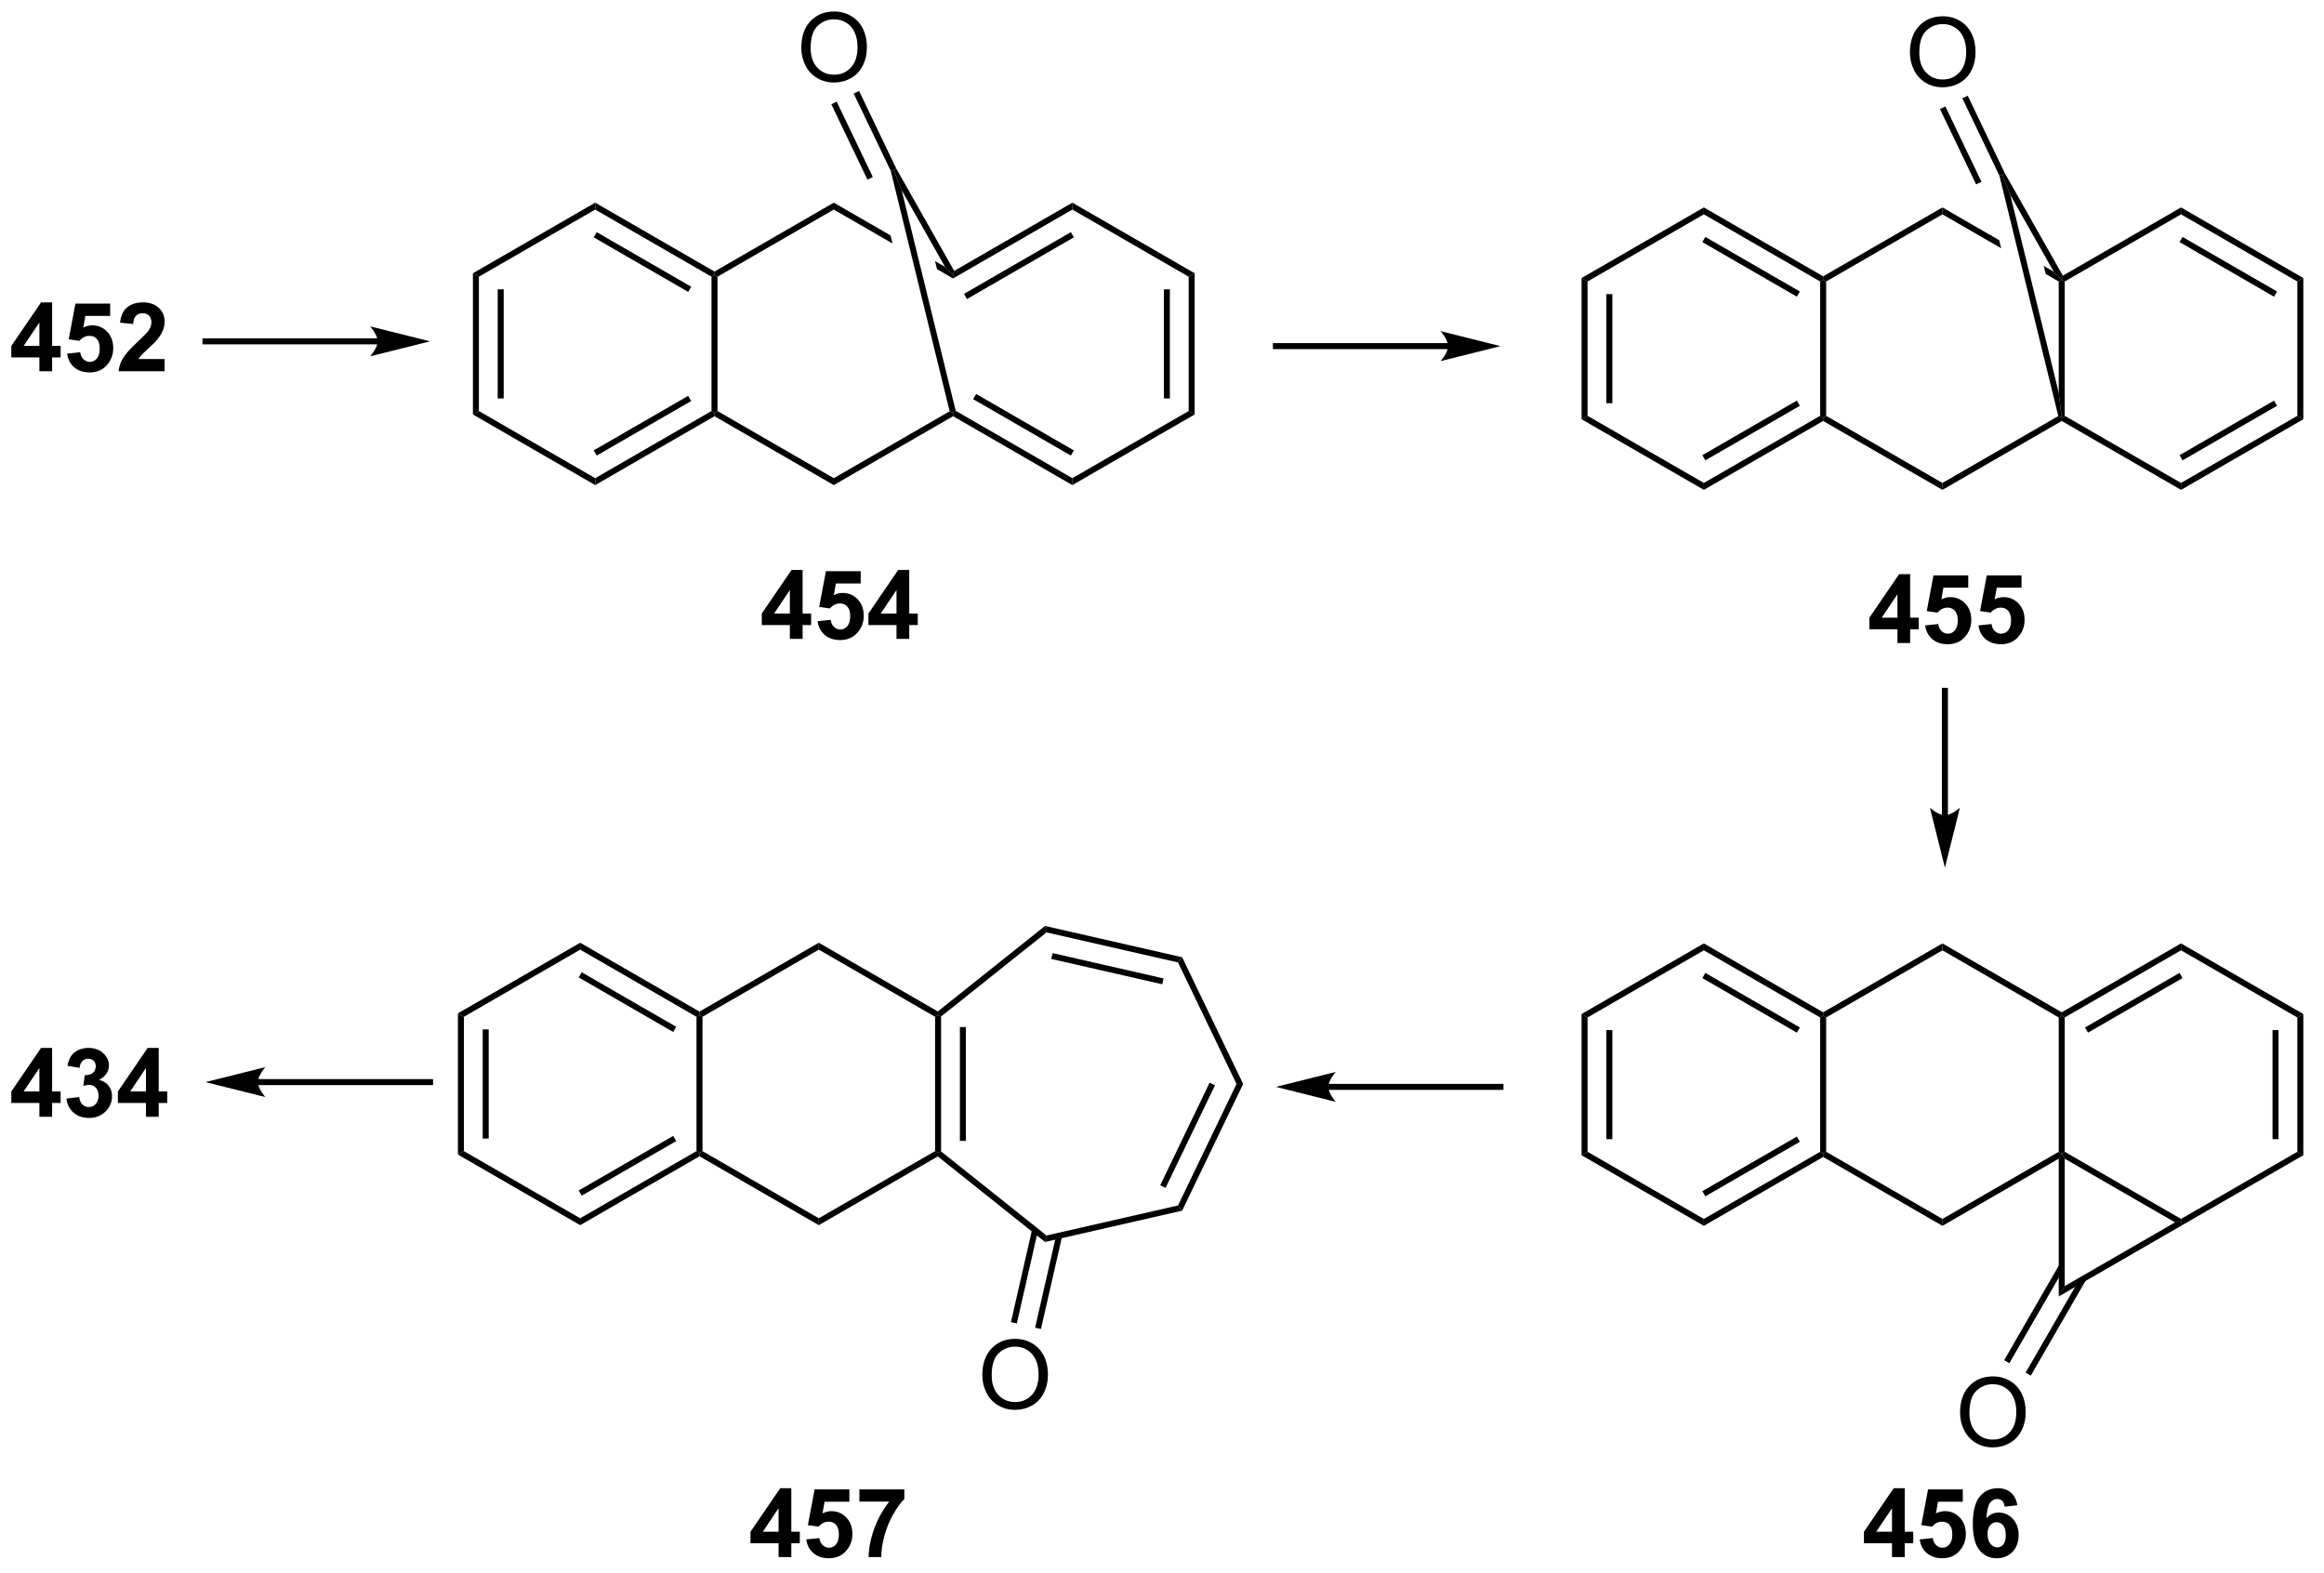 <?xml version="1.0" encoding="UTF-8"?>
<!DOCTYPE svg PUBLIC '-//W3C//DTD SVG 1.0//EN'
          'http://www.w3.org/TR/2001/REC-SVG-20010904/DTD/svg10.dtd'>
<svg stroke-dasharray="none" shape-rendering="auto" xmlns="http://www.w3.org/2000/svg" font-family="'Dialog'" text-rendering="auto" width="266" fill-opacity="1" color-interpolation="auto" color-rendering="auto" preserveAspectRatio="xMidYMid meet" font-size="12px" viewBox="0 0 266 180" fill="black" xmlns:xlink="http://www.w3.org/1999/xlink" stroke="black" image-rendering="auto" stroke-miterlimit="10" stroke-linecap="square" stroke-linejoin="miter" font-style="normal" stroke-width="1" height="180" stroke-dashoffset="0" font-weight="normal" stroke-opacity="1"
><!--Generated by the Batik Graphics2D SVG Generator--><defs id="genericDefs"
  /><g
  ><defs id="defs1"
    ><clipPath clipPathUnits="userSpaceOnUse" id="clipPath1"
      ><path d="M0.798 1.611 L199.619 1.611 L199.619 136.425 L0.798 136.425 L0.798 1.611 Z"
      /></clipPath
      ><clipPath clipPathUnits="userSpaceOnUse" id="clipPath2"
      ><path d="M79.621 34.2 L79.621 165.265 L272.913 165.265 L272.913 34.2 Z"
      /></clipPath
    ></defs
    ><g transform="scale(1.333,1.333) translate(-0.798,-1.611) matrix(1.029,0,0,1.029,-81.1,-33.567)"
    ><path d="M145.5 87.493 L145.5 86.34 L143.156 86.34 L143.156 85.379 L145.641 81.743 L146.563 81.743 L146.563 85.376 L147.274 85.376 L147.274 86.34 L146.563 86.34 L146.563 87.493 L145.5 87.493 ZM145.5 85.376 L145.5 83.418 L144.185 85.376 L145.5 85.376 ZM147.814 86.019 L148.908 85.907 Q148.955 86.277 149.184 86.496 Q149.416 86.712 149.715 86.712 Q150.059 86.712 150.296 86.433 Q150.535 86.152 150.535 85.59 Q150.535 85.064 150.298 84.801 Q150.064 84.535 149.684 84.535 Q149.213 84.535 148.838 84.954 L147.947 84.824 L148.509 81.845 L151.41 81.845 L151.41 82.871 L149.34 82.871 L149.168 83.845 Q149.535 83.66 149.918 83.66 Q150.65 83.66 151.158 84.191 Q151.666 84.722 151.666 85.571 Q151.666 86.277 151.254 86.832 Q150.697 87.592 149.705 87.592 Q148.91 87.592 148.41 87.165 Q147.91 86.738 147.814 86.019 ZM154.399 87.493 L154.399 86.34 L152.055 86.34 L152.055 85.379 L154.539 81.743 L155.461 81.743 L155.461 85.376 L156.172 85.376 L156.172 86.34 L155.461 86.34 L155.461 87.493 L154.399 87.493 ZM154.399 85.376 L154.399 83.418 L153.084 85.376 L154.399 85.376 Z" stroke="none" clip-path="url(#clipPath2)"
    /></g
    ><g transform="matrix(1.371,0,0,1.371,-109.198,-46.904)"
    ><path d="M119.129 57.023 L119.629 57.312 L119.629 68.523 L119.129 68.811 ZM121.199 58.362 L121.199 67.472 L121.699 67.472 L121.699 58.362 Z" stroke="none" clip-path="url(#clipPath2)"
    /></g
    ><g transform="matrix(1.371,0,0,1.371,-109.198,-46.904)"
    ><path d="M119.129 68.811 L119.629 68.523 L129.338 74.129 L129.338 74.706 Z" stroke="none" clip-path="url(#clipPath2)"
    /></g
    ><g transform="matrix(1.371,0,0,1.371,-109.198,-46.904)"
    ><path d="M129.338 74.706 L129.338 74.129 L139.048 68.523 L139.298 68.667 L139.298 68.956 ZM129.463 72.243 L137.352 67.689 L137.102 67.255 L129.213 71.81 Z" stroke="none" clip-path="url(#clipPath2)"
    /></g
    ><g transform="matrix(1.371,0,0,1.371,-109.198,-46.904)"
    ><path d="M139.548 68.523 L139.298 68.667 L139.048 68.523 L139.048 57.312 L139.298 57.167 L139.548 57.312 Z" stroke="none" clip-path="url(#clipPath2)"
    /></g
    ><g transform="matrix(1.371,0,0,1.371,-109.198,-46.904)"
    ><path d="M139.298 56.879 L139.298 57.167 L139.048 57.312 L129.338 51.706 L129.338 51.129 ZM137.352 58.146 L129.463 53.591 L129.213 54.024 L137.102 58.579 Z" stroke="none" clip-path="url(#clipPath2)"
    /></g
    ><g transform="matrix(1.371,0,0,1.371,-109.198,-46.904)"
    ><path d="M129.338 51.129 L129.338 51.706 L119.629 57.312 L119.129 57.023 Z" stroke="none" clip-path="url(#clipPath2)"
    /></g
    ><g transform="matrix(1.371,0,0,1.371,-109.198,-46.904)"
    ><path d="M139.298 68.956 L139.298 68.667 L139.548 68.523 L149.257 74.129 L149.257 74.706 Z" stroke="none" clip-path="url(#clipPath2)"
    /></g
    ><g transform="matrix(1.371,0,0,1.371,-109.198,-46.904)"
    ><path d="M149.257 74.706 L149.257 74.129 L158.929 68.544 L159.216 68.667 L159.216 68.956 Z" stroke="none" clip-path="url(#clipPath2)"
    /></g
    ><g transform="matrix(1.371,0,0,1.371,-109.198,-46.904)"
    ><path d="M149.257 51.129 L149.257 51.706 L154.159 54.536 L153.994 53.863 L149.257 51.129 ZM157.711 56.01 L157.876 56.682 L159.216 57.456 L159.216 57.167 L158.547 56.492 L157.711 56.01 Z" stroke="none" clip-path="url(#clipPath2)"
    /></g
    ><g transform="matrix(1.371,0,0,1.371,-109.198,-46.904)"
    ><path d="M149.257 51.129 L149.257 51.706 L139.548 57.312 L139.298 57.167 L139.298 56.879 Z" stroke="none" clip-path="url(#clipPath2)"
    /></g
    ><g transform="matrix(1.371,0,0,1.371,-109.198,-46.904)"
    ><path d="M154.25 48.396 L154.014 48.481 L158.929 68.544 L159.216 68.667 L159.434 68.504 L154.923 50.092 L154.25 48.396 Z" stroke="none" clip-path="url(#clipPath2)"
    /></g
    ><g transform="matrix(1.371,0,0,1.371,-109.198,-46.904)"
    ><path d="M154.923 50.092 L154.25 48.396 L154.472 48.28 L159.309 56.825 L159.216 57.167 L158.547 56.492 Z" stroke="none" clip-path="url(#clipPath2)"
    /></g
    ><g transform="matrix(1.371,0,0,1.371,-109.198,-46.904)"
    ><path d="M159.216 68.956 L159.216 68.667 L159.434 68.504 L169.175 74.129 L169.175 74.706 ZM160.891 67.533 L169.05 72.243 L169.3 71.81 L161.141 67.1 Z" stroke="none" clip-path="url(#clipPath2)"
    /></g
    ><g transform="matrix(1.371,0,0,1.371,-109.198,-46.904)"
    ><path d="M169.175 74.706 L169.175 74.129 L178.885 68.523 L179.385 68.811 Z" stroke="none" clip-path="url(#clipPath2)"
    /></g
    ><g transform="matrix(1.371,0,0,1.371,-109.198,-46.904)"
    ><path d="M179.385 68.811 L178.885 68.523 L178.885 57.312 L179.385 57.023 ZM177.315 67.472 L177.315 58.362 L176.815 58.362 L176.815 67.472 Z" stroke="none" clip-path="url(#clipPath2)"
    /></g
    ><g transform="matrix(1.371,0,0,1.371,-109.198,-46.904)"
    ><path d="M179.385 57.023 L178.885 57.312 L169.175 51.706 L169.175 51.129 Z" stroke="none" clip-path="url(#clipPath2)"
    /></g
    ><g transform="matrix(1.371,0,0,1.371,-109.198,-46.904)"
    ><path d="M169.175 51.129 L169.175 51.706 L159.216 57.456 L159.216 57.167 L159.309 56.825 ZM169.05 53.591 L160.126 58.743 L160.376 59.176 L169.3 54.024 Z" stroke="none" clip-path="url(#clipPath2)"
    /></g
    ><g transform="matrix(1.371,0,0,1.371,-109.198,-46.904)"
    ><path d="M146.544 38.211 Q146.544 36.784 147.31 35.98 Q148.075 35.172 149.286 35.172 Q150.078 35.172 150.713 35.553 Q151.351 35.93 151.685 36.607 Q152.021 37.284 152.021 38.144 Q152.021 39.016 151.669 39.703 Q151.318 40.391 150.672 40.745 Q150.029 41.099 149.281 41.099 Q148.474 41.099 147.836 40.709 Q147.2 40.316 146.872 39.641 Q146.544 38.964 146.544 38.211 ZM147.325 38.222 Q147.325 39.258 147.88 39.855 Q148.437 40.448 149.279 40.448 Q150.133 40.448 150.685 39.847 Q151.239 39.245 151.239 38.141 Q151.239 37.441 151.002 36.92 Q150.766 36.399 150.31 36.112 Q149.857 35.823 149.289 35.823 Q148.484 35.823 147.904 36.378 Q147.325 36.93 147.325 38.222 Z" stroke="none" clip-path="url(#clipPath2)"
    /></g
    ><g transform="matrix(1.371,0,0,1.371,-109.198,-46.904)"
    ><path d="M154.472 48.28 L154.25 48.396 L154.014 48.481 L150.918 42.021 L151.369 41.805 ZM152.516 48.989 L149.503 42.7 L149.052 42.916 L152.065 49.205 Z" stroke="none" clip-path="url(#clipPath2)"
    /></g
    ><g transform="matrix(1.371,0,0,1.371,-109.198,-46.904)"
    ><path d="M111.177 62.457 L96.802 62.457 L96.552 62.457 L96.552 62.957 L96.802 62.957 L111.177 62.957 L111.427 62.957 L111.427 62.457 L111.177 62.457 ZM115.552 62.707 L110.552 61.457 C110.552 61.457 111.177 62.16 111.177 62.707 C111.177 63.254 110.552 63.957 110.552 63.957 Z" stroke="none" clip-path="url(#clipPath2)"
    /></g
    ><g transform="matrix(1.371,0,0,1.371,-109.198,-46.904)"
    ><path d="M82.937 65.203 L82.937 64.05 L80.593 64.05 L80.593 63.089 L83.078 59.453 L83.999 59.453 L83.999 63.086 L84.71 63.086 L84.71 64.05 L83.999 64.05 L83.999 65.203 L82.937 65.203 ZM82.937 63.086 L82.937 61.128 L81.622 63.086 L82.937 63.086 ZM85.251 63.729 L86.344 63.617 Q86.391 63.987 86.621 64.206 Q86.852 64.422 87.152 64.422 Q87.496 64.422 87.733 64.144 Q87.972 63.862 87.972 63.3 Q87.972 62.774 87.735 62.511 Q87.501 62.245 87.121 62.245 Q86.649 62.245 86.274 62.664 L85.384 62.534 L85.946 59.555 L88.847 59.555 L88.847 60.581 L86.777 60.581 L86.605 61.555 Q86.972 61.37 87.355 61.37 Q88.087 61.37 88.594 61.901 Q89.102 62.433 89.102 63.282 Q89.102 63.987 88.691 64.542 Q88.134 65.302 87.141 65.302 Q86.347 65.302 85.847 64.875 Q85.347 64.448 85.251 63.729 ZM93.39 64.183 L93.39 65.203 L89.544 65.203 Q89.606 64.625 89.919 64.107 Q90.231 63.589 91.153 62.735 Q91.895 62.042 92.062 61.797 Q92.289 61.456 92.289 61.125 Q92.289 60.758 92.091 60.56 Q91.895 60.362 91.546 60.362 Q91.203 60.362 90.999 60.571 Q90.796 60.776 90.765 61.258 L89.671 61.149 Q89.77 60.242 90.286 59.849 Q90.802 59.453 91.575 59.453 Q92.421 59.453 92.906 59.912 Q93.39 60.367 93.39 61.047 Q93.39 61.433 93.252 61.784 Q93.114 62.133 92.812 62.516 Q92.614 62.769 92.093 63.245 Q91.575 63.722 91.434 63.878 Q91.296 64.034 91.21 64.183 L93.39 64.183 Z" stroke="none" clip-path="url(#clipPath2)"
    /></g
    ><g transform="matrix(1.371,0,0,1.371,-109.198,-46.904)"
    ><path d="M200.542 62.856 L186.166 62.856 L185.916 62.856 L185.916 63.356 L186.166 63.356 L200.542 63.356 L200.792 63.356 L200.792 62.856 L200.542 62.856 ZM204.917 63.106 L199.917 61.856 C199.917 61.856 200.542 62.559 200.542 63.106 C200.542 63.653 199.917 64.356 199.917 64.356 Z" stroke="none" clip-path="url(#clipPath2)"
    /></g
    ><g transform="matrix(1.371,0,0,1.371,-109.198,-46.904)"
    ><path d="M238.057 87.892 L238.057 86.739 L235.713 86.739 L235.713 85.778 L238.197 82.142 L239.119 82.142 L239.119 85.775 L239.83 85.775 L239.83 86.739 L239.119 86.739 L239.119 87.892 L238.057 87.892 ZM238.057 85.775 L238.057 83.817 L236.742 85.775 L238.057 85.775 ZM240.37 86.418 L241.464 86.306 Q241.511 86.676 241.74 86.895 Q241.972 87.111 242.271 87.111 Q242.615 87.111 242.852 86.832 Q243.092 86.551 243.092 85.989 Q243.092 85.463 242.855 85.2 Q242.62 84.934 242.24 84.934 Q241.769 84.934 241.394 85.353 L240.503 85.223 L241.066 82.244 L243.967 82.244 L243.967 83.27 L241.896 83.27 L241.725 84.244 Q242.092 84.059 242.475 84.059 Q243.206 84.059 243.714 84.59 Q244.222 85.121 244.222 85.97 Q244.222 86.676 243.81 87.231 Q243.253 87.991 242.261 87.991 Q241.467 87.991 240.967 87.564 Q240.467 87.137 240.37 86.418 ZM244.82 86.418 L245.913 86.306 Q245.96 86.676 246.189 86.895 Q246.421 87.111 246.721 87.111 Q247.064 87.111 247.301 86.832 Q247.541 86.551 247.541 85.989 Q247.541 85.463 247.304 85.2 Q247.07 84.934 246.689 84.934 Q246.218 84.934 245.843 85.353 L244.952 85.223 L245.515 82.244 L248.416 82.244 L248.416 83.27 L246.346 83.27 L246.174 84.244 Q246.541 84.059 246.924 84.059 Q247.655 84.059 248.163 84.59 Q248.671 85.121 248.671 85.97 Q248.671 86.676 248.26 87.231 Q247.702 87.991 246.71 87.991 Q245.916 87.991 245.416 87.564 Q244.916 87.137 244.82 86.418 Z" stroke="none" clip-path="url(#clipPath2)"
    /></g
    ><g transform="matrix(1.371,0,0,1.371,-109.198,-46.904)"
    ><path d="M211.685 57.422 L212.185 57.71 L212.185 68.922 L211.685 69.21 ZM213.755 58.761 L213.755 67.871 L214.255 67.871 L214.255 58.761 Z" stroke="none" clip-path="url(#clipPath2)"
    /></g
    ><g transform="matrix(1.371,0,0,1.371,-109.198,-46.904)"
    ><path d="M211.685 69.21 L212.185 68.922 L221.894 74.527 L221.894 75.105 Z" stroke="none" clip-path="url(#clipPath2)"
    /></g
    ><g transform="matrix(1.371,0,0,1.371,-109.198,-46.904)"
    ><path d="M221.894 75.105 L221.894 74.527 L231.604 68.922 L231.854 69.066 L231.854 69.355 ZM222.019 72.642 L229.909 68.088 L229.659 67.654 L221.769 72.209 Z" stroke="none" clip-path="url(#clipPath2)"
    /></g
    ><g transform="matrix(1.371,0,0,1.371,-109.198,-46.904)"
    ><path d="M232.104 68.922 L231.854 69.066 L231.604 68.922 L231.604 57.71 L231.854 57.566 L232.104 57.71 Z" stroke="none" clip-path="url(#clipPath2)"
    /></g
    ><g transform="matrix(1.371,0,0,1.371,-109.198,-46.904)"
    ><path d="M231.854 57.277 L231.854 57.566 L231.604 57.71 L221.894 52.105 L221.894 51.527 ZM229.909 58.545 L222.019 53.99 L221.769 54.423 L229.659 58.978 Z" stroke="none" clip-path="url(#clipPath2)"
    /></g
    ><g transform="matrix(1.371,0,0,1.371,-109.198,-46.904)"
    ><path d="M221.894 51.527 L221.894 52.105 L212.185 57.71 L211.685 57.422 Z" stroke="none" clip-path="url(#clipPath2)"
    /></g
    ><g transform="matrix(1.371,0,0,1.371,-109.198,-46.904)"
    ><path d="M231.854 69.355 L231.854 69.066 L232.104 68.922 L241.813 74.527 L241.813 75.105 Z" stroke="none" clip-path="url(#clipPath2)"
    /></g
    ><g transform="matrix(1.371,0,0,1.371,-109.198,-46.904)"
    ><path d="M241.813 75.105 L241.813 74.527 L251.485 68.943 L251.772 69.066 L251.772 69.355 Z" stroke="none" clip-path="url(#clipPath2)"
    /></g
    ><g transform="matrix(1.371,0,0,1.371,-109.198,-46.904)"
    ><path d="M241.813 51.527 L241.813 52.105 L246.715 54.935 L246.55 54.262 L241.813 51.527 ZM250.268 56.409 L250.432 57.081 L251.522 57.71 L251.772 57.566 L251.103 56.891 L250.268 56.409 Z" stroke="none" clip-path="url(#clipPath2)"
    /></g
    ><g transform="matrix(1.371,0,0,1.371,-109.198,-46.904)"
    ><path d="M241.813 51.527 L241.813 52.105 L232.104 57.71 L231.854 57.566 L231.854 57.277 Z" stroke="none" clip-path="url(#clipPath2)"
    /></g
    ><g transform="matrix(1.371,0,0,1.371,-109.198,-46.904)"
    ><path d="M251.522 66.995 L251.772 69.066 L251.485 68.943 L246.57 48.88 L246.807 48.795 L247.48 50.491 Z" stroke="none" clip-path="url(#clipPath2)"
    /></g
    ><g transform="matrix(1.371,0,0,1.371,-109.198,-46.904)"
    ><path d="M247.48 50.491 L246.807 48.795 L247.028 48.679 L251.866 57.224 L251.772 57.566 L251.103 56.891 Z" stroke="none" clip-path="url(#clipPath2)"
    /></g
    ><g transform="matrix(1.371,0,0,1.371,-109.198,-46.904)"
    ><path d="M251.772 69.355 L251.772 69.066 L252.022 68.922 L261.732 74.527 L261.732 75.105 Z" stroke="none" clip-path="url(#clipPath2)"
    /></g
    ><g transform="matrix(1.371,0,0,1.371,-109.198,-46.904)"
    ><path d="M261.732 75.105 L261.732 74.527 L271.441 68.922 L271.941 69.21 ZM261.857 72.642 L269.746 68.088 L269.496 67.654 L261.607 72.209 Z" stroke="none" clip-path="url(#clipPath2)"
    /></g
    ><g transform="matrix(1.371,0,0,1.371,-109.198,-46.904)"
    ><path d="M271.941 69.21 L271.441 68.922 L271.441 57.71 L271.941 57.422 Z" stroke="none" clip-path="url(#clipPath2)"
    /></g
    ><g transform="matrix(1.371,0,0,1.371,-109.198,-46.904)"
    ><path d="M271.941 57.422 L271.441 57.71 L261.732 52.105 L261.732 51.527 ZM269.746 58.545 L261.857 53.99 L261.607 54.423 L269.496 58.978 Z" stroke="none" clip-path="url(#clipPath2)"
    /></g
    ><g transform="matrix(1.371,0,0,1.371,-109.198,-46.904)"
    ><path d="M261.732 51.527 L261.732 52.105 L252.022 57.71 L251.772 57.566 L251.866 57.224 Z" stroke="none" clip-path="url(#clipPath2)"
    /></g
    ><g transform="matrix(1.371,0,0,1.371,-109.198,-46.904)"
    ><path d="M239.1 38.61 Q239.1 37.183 239.866 36.379 Q240.632 35.571 241.843 35.571 Q242.634 35.571 243.27 35.951 Q243.908 36.329 244.241 37.006 Q244.577 37.683 244.577 38.542 Q244.577 39.415 244.225 40.102 Q243.874 40.79 243.228 41.144 Q242.585 41.498 241.837 41.498 Q241.03 41.498 240.392 41.108 Q239.757 40.714 239.428 40.04 Q239.1 39.363 239.1 38.61 ZM239.882 38.621 Q239.882 39.657 240.436 40.254 Q240.994 40.847 241.835 40.847 Q242.689 40.847 243.241 40.246 Q243.796 39.644 243.796 38.54 Q243.796 37.839 243.559 37.319 Q243.322 36.798 242.866 36.511 Q242.413 36.222 241.845 36.222 Q241.04 36.222 240.46 36.777 Q239.882 37.329 239.882 38.621 Z" stroke="none" clip-path="url(#clipPath2)"
    /></g
    ><g transform="matrix(1.371,0,0,1.371,-109.198,-46.904)"
    ><path d="M247.028 48.679 L246.807 48.795 L246.57 48.88 L243.475 42.42 L243.926 42.204 ZM245.073 49.388 L242.059 43.099 L241.608 43.315 L244.622 49.604 Z" stroke="none" clip-path="url(#clipPath2)"
    /></g
    ><g transform="matrix(1.371,0,0,1.371,-109.198,-46.904)"
    ><path d="M251.522 57.71 L251.772 57.566 L252.022 57.71 L252.022 68.922 L251.772 69.066 L251.522 66.995 Z" stroke="none" clip-path="url(#clipPath2)"
    /></g
    ><g transform="matrix(1.371,0,0,1.371,-109.198,-46.904)"
    ><path d="M242.269 102.268 L242.269 91.882 L242.269 91.632 L241.769 91.632 L241.769 91.882 L241.769 102.268 L241.769 102.518 L242.269 102.518 L242.269 102.268 ZM242.019 106.643 L243.269 101.643 C243.269 101.643 242.566 102.268 242.019 102.268 C241.472 102.268 240.769 101.643 240.769 101.643 Z" stroke="none" clip-path="url(#clipPath2)"
    /></g
    ><g transform="matrix(1.371,0,0,1.371,-109.198,-46.904)"
    ><path d="M211.685 118.86 L212.185 119.149 L212.185 130.36 L211.685 130.649 ZM213.755 120.199 L213.755 129.309 L214.255 129.309 L214.255 120.199 Z" stroke="none" clip-path="url(#clipPath2)"
    /></g
    ><g transform="matrix(1.371,0,0,1.371,-109.198,-46.904)"
    ><path d="M211.685 130.649 L212.185 130.36 L221.894 135.966 L221.894 136.543 Z" stroke="none" clip-path="url(#clipPath2)"
    /></g
    ><g transform="matrix(1.371,0,0,1.371,-109.198,-46.904)"
    ><path d="M221.894 136.543 L221.894 135.966 L231.604 130.36 L231.854 130.504 L231.854 130.793 ZM222.019 134.081 L229.909 129.526 L229.659 129.093 L221.769 133.648 Z" stroke="none" clip-path="url(#clipPath2)"
    /></g
    ><g transform="matrix(1.371,0,0,1.371,-109.198,-46.904)"
    ><path d="M232.104 130.36 L231.854 130.504 L231.604 130.36 L231.604 119.149 L231.854 119.004 L232.104 119.149 Z" stroke="none" clip-path="url(#clipPath2)"
    /></g
    ><g transform="matrix(1.371,0,0,1.371,-109.198,-46.904)"
    ><path d="M231.854 118.716 L231.854 119.004 L231.604 119.149 L221.894 113.543 L221.894 112.966 ZM229.909 119.983 L222.019 115.428 L221.769 115.861 L229.659 120.416 Z" stroke="none" clip-path="url(#clipPath2)"
    /></g
    ><g transform="matrix(1.371,0,0,1.371,-109.198,-46.904)"
    ><path d="M221.894 112.966 L221.894 113.543 L212.185 119.149 L211.685 118.86 Z" stroke="none" clip-path="url(#clipPath2)"
    /></g
    ><g transform="matrix(1.371,0,0,1.371,-109.198,-46.904)"
    ><path d="M231.854 130.793 L231.854 130.504 L232.104 130.36 L241.813 135.966 L241.813 136.543 Z" stroke="none" clip-path="url(#clipPath2)"
    /></g
    ><g transform="matrix(1.371,0,0,1.371,-109.198,-46.904)"
    ><path d="M241.813 136.543 L241.813 135.966 L251.522 130.36 L251.772 130.504 L251.522 130.937 Z" stroke="none" clip-path="url(#clipPath2)"
    /></g
    ><g transform="matrix(1.371,0,0,1.371,-109.198,-46.904)"
    ><path d="M251.772 118.716 L251.772 119.004 L251.522 119.149 L241.813 113.543 L241.813 112.966 Z" stroke="none" clip-path="url(#clipPath2)"
    /></g
    ><g transform="matrix(1.371,0,0,1.371,-109.198,-46.904)"
    ><path d="M241.813 112.966 L241.813 113.543 L232.104 119.149 L231.854 119.004 L231.854 118.716 Z" stroke="none" clip-path="url(#clipPath2)"
    /></g
    ><g transform="matrix(1.371,0,0,1.371,-109.198,-46.904)"
    ><path d="M252.022 130.937 L251.772 130.504 L252.022 130.36 L261.732 135.966 L261.732 136.254 L261.232 136.254 Z" stroke="none" clip-path="url(#clipPath2)"
    /></g
    ><g transform="matrix(1.371,0,0,1.371,-109.198,-46.904)"
    ><path d="M261.857 136.471 L261.732 136.254 L261.732 135.966 L271.441 130.36 L271.941 130.649 Z" stroke="none" clip-path="url(#clipPath2)"
    /></g
    ><g transform="matrix(1.371,0,0,1.371,-109.198,-46.904)"
    ><path d="M271.941 130.649 L271.441 130.36 L271.441 119.149 L271.941 118.86 ZM269.871 129.309 L269.871 120.199 L269.371 120.199 L269.371 129.309 Z" stroke="none" clip-path="url(#clipPath2)"
    /></g
    ><g transform="matrix(1.371,0,0,1.371,-109.198,-46.904)"
    ><path d="M271.941 118.86 L271.441 119.149 L261.732 113.543 L261.732 112.966 Z" stroke="none" clip-path="url(#clipPath2)"
    /></g
    ><g transform="matrix(1.371,0,0,1.371,-109.198,-46.904)"
    ><path d="M261.732 112.966 L261.732 113.543 L252.022 119.149 L251.772 119.004 L251.772 118.716 ZM261.607 115.428 L253.717 119.983 L253.967 120.416 L261.857 115.861 Z" stroke="none" clip-path="url(#clipPath2)"
    /></g
    ><g transform="matrix(1.371,0,0,1.371,-109.198,-46.904)"
    ><path d="M251.522 119.149 L251.772 119.004 L252.022 119.149 L252.022 130.36 L251.772 130.504 L251.522 130.36 Z" stroke="none" clip-path="url(#clipPath2)"
    /></g
    ><g transform="matrix(1.371,0,0,1.371,-109.198,-46.904)"
    ><path d="M190.541 125.193 L204.917 125.193 L205.167 125.193 L205.167 124.693 L204.917 124.693 L190.541 124.693 L190.291 124.693 L190.291 125.193 L190.541 125.193 ZM186.166 124.943 L191.166 126.193 C191.166 126.193 190.541 125.49 190.541 124.943 C190.541 124.397 191.166 123.693 191.166 123.693 Z" stroke="none" clip-path="url(#clipPath2)"
    /></g
    ><g transform="matrix(1.371,0,0,1.371,-109.198,-46.904)"
    ><path d="M251.522 130.937 L251.772 130.504 L252.022 130.937 L252.022 141.571 L251.522 142.437 Z" stroke="none" clip-path="url(#clipPath2)"
    /></g
    ><g transform="matrix(1.371,0,0,1.371,-109.198,-46.904)"
    ><path d="M251.522 142.437 L252.022 141.571 L261.232 136.254 L261.732 136.254 L261.857 136.471 Z" stroke="none" clip-path="url(#clipPath2)"
    /></g
    ><g transform="matrix(1.371,0,0,1.371,-109.198,-46.904)"
    ><path d="M243.285 152.149 Q243.285 150.722 244.051 149.918 Q244.817 149.111 246.028 149.111 Q246.819 149.111 247.455 149.491 Q248.093 149.868 248.426 150.545 Q248.762 151.222 248.762 152.082 Q248.762 152.954 248.41 153.642 Q248.059 154.329 247.413 154.683 Q246.77 155.038 246.022 155.038 Q245.215 155.038 244.577 154.647 Q243.942 154.254 243.613 153.579 Q243.285 152.902 243.285 152.149 ZM244.067 152.16 Q244.067 153.196 244.621 153.793 Q245.179 154.387 246.02 154.387 Q246.874 154.387 247.426 153.785 Q247.981 153.183 247.981 152.079 Q247.981 151.379 247.744 150.858 Q247.507 150.337 247.051 150.051 Q246.598 149.762 246.03 149.762 Q245.225 149.762 244.645 150.316 Q244.067 150.868 244.067 152.16 Z" stroke="none" clip-path="url(#clipPath2)"
    /></g
    ><g transform="matrix(1.371,0,0,1.371,-109.198,-46.904)"
    ><path d="M251.556 139.809 L246.965 147.76 L247.399 148.01 L251.989 140.059 ZM253.349 140.844 L248.758 148.795 L249.191 149.045 L253.781 141.094 Z" stroke="none" clip-path="url(#clipPath2)"
    /></g
    ><g transform="matrix(1.371,0,0,1.371,-109.198,-46.904)"
    ><path d="M117.877 118.804 L118.377 119.093 L118.377 130.304 L117.877 130.593 ZM119.947 120.143 L119.947 129.253 L120.447 129.253 L120.447 120.143 Z" stroke="none" clip-path="url(#clipPath2)"
    /></g
    ><g transform="matrix(1.371,0,0,1.371,-109.198,-46.904)"
    ><path d="M117.877 130.593 L118.377 130.304 L128.086 135.91 L128.086 136.487 Z" stroke="none" clip-path="url(#clipPath2)"
    /></g
    ><g transform="matrix(1.371,0,0,1.371,-109.198,-46.904)"
    ><path d="M128.086 136.487 L128.086 135.91 L137.795 130.304 L138.045 130.448 L138.045 130.737 ZM128.211 134.024 L136.1 129.47 L135.85 129.036 L127.961 133.591 Z" stroke="none" clip-path="url(#clipPath2)"
    /></g
    ><g transform="matrix(1.371,0,0,1.371,-109.198,-46.904)"
    ><path d="M138.295 130.304 L138.045 130.448 L137.795 130.304 L137.795 119.093 L138.045 118.948 L138.295 119.093 Z" stroke="none" clip-path="url(#clipPath2)"
    /></g
    ><g transform="matrix(1.371,0,0,1.371,-109.198,-46.904)"
    ><path d="M138.045 118.659 L138.045 118.948 L137.795 119.093 L128.086 113.487 L128.086 112.909 ZM136.1 119.927 L128.211 115.372 L127.961 115.805 L135.85 120.36 Z" stroke="none" clip-path="url(#clipPath2)"
    /></g
    ><g transform="matrix(1.371,0,0,1.371,-109.198,-46.904)"
    ><path d="M128.086 112.909 L128.086 113.487 L118.377 119.093 L117.877 118.804 Z" stroke="none" clip-path="url(#clipPath2)"
    /></g
    ><g transform="matrix(1.371,0,0,1.371,-109.198,-46.904)"
    ><path d="M138.045 130.737 L138.045 130.448 L138.295 130.304 L148.005 135.91 L148.005 136.487 Z" stroke="none" clip-path="url(#clipPath2)"
    /></g
    ><g transform="matrix(1.371,0,0,1.371,-109.198,-46.904)"
    ><path d="M148.005 136.487 L148.005 135.91 L157.714 130.304 L157.964 130.448 L157.941 130.75 Z" stroke="none" clip-path="url(#clipPath2)"
    /></g
    ><g transform="matrix(1.371,0,0,1.371,-109.198,-46.904)"
    ><path d="M158.214 130.328 L157.964 130.448 L157.714 130.304 L157.714 119.093 L157.964 118.948 L158.214 119.069 ZM160.284 129.451 L160.284 119.945 L159.784 119.945 L159.784 129.451 Z" stroke="none" clip-path="url(#clipPath2)"
    /></g
    ><g transform="matrix(1.371,0,0,1.371,-109.198,-46.904)"
    ><path d="M157.941 118.646 L157.964 118.948 L157.714 119.093 L148.005 113.487 L148.005 112.909 Z" stroke="none" clip-path="url(#clipPath2)"
    /></g
    ><g transform="matrix(1.371,0,0,1.371,-109.198,-46.904)"
    ><path d="M148.005 112.909 L148.005 113.487 L138.295 119.093 L138.045 118.948 L138.045 118.659 Z" stroke="none" clip-path="url(#clipPath2)"
    /></g
    ><g transform="matrix(1.371,0,0,1.371,-109.198,-46.904)"
    ><path d="M157.941 130.75 L157.964 130.448 L158.214 130.328 L167.017 137.348 L166.893 137.889 Z" stroke="none" clip-path="url(#clipPath2)"
    /></g
    ><g transform="matrix(1.371,0,0,1.371,-109.198,-46.904)"
    ><path d="M166.893 137.889 L167.017 137.348 L177.994 134.842 L178.34 135.276 Z" stroke="none" clip-path="url(#clipPath2)"
    /></g
    ><g transform="matrix(1.371,0,0,1.371,-109.198,-46.904)"
    ><path d="M178.34 135.276 L177.994 134.842 L182.879 124.698 L183.434 124.698 ZM176.959 133.371 L181.084 124.807 L180.634 124.59 L176.509 133.155 Z" stroke="none" clip-path="url(#clipPath2)"
    /></g
    ><g transform="matrix(1.371,0,0,1.371,-109.198,-46.904)"
    ><path d="M183.434 124.698 L182.879 124.698 L177.994 114.554 L178.34 114.12 Z" stroke="none" clip-path="url(#clipPath2)"
    /></g
    ><g transform="matrix(1.371,0,0,1.371,-109.198,-46.904)"
    ><path d="M178.34 114.12 L177.994 114.554 L167.017 112.049 L166.893 111.507 ZM176.79 115.89 L167.522 113.774 L167.411 114.262 L176.679 116.377 Z" stroke="none" clip-path="url(#clipPath2)"
    /></g
    ><g transform="matrix(1.371,0,0,1.371,-109.198,-46.904)"
    ><path d="M166.893 111.507 L167.017 112.049 L158.214 119.069 L157.964 118.948 L157.941 118.646 Z" stroke="none" clip-path="url(#clipPath2)"
    /></g
    ><g transform="matrix(1.371,0,0,1.371,-109.198,-46.904)"
    ><path d="M144.647 164.194 L144.647 163.041 L142.303 163.041 L142.303 162.08 L144.788 158.444 L145.71 158.444 L145.71 162.077 L146.421 162.077 L146.421 163.041 L145.71 163.041 L145.71 164.194 L144.647 164.194 ZM144.647 162.077 L144.647 160.119 L143.332 162.077 L144.647 162.077 ZM146.961 162.72 L148.055 162.608 Q148.101 162.978 148.331 163.197 Q148.562 163.413 148.862 163.413 Q149.206 163.413 149.443 163.134 Q149.682 162.853 149.682 162.291 Q149.682 161.764 149.445 161.501 Q149.211 161.236 148.831 161.236 Q148.359 161.236 147.984 161.655 L147.094 161.525 L147.656 158.546 L150.557 158.546 L150.557 159.572 L148.487 159.572 L148.315 160.546 Q148.682 160.361 149.065 160.361 Q149.797 160.361 150.305 160.892 Q150.812 161.423 150.812 162.272 Q150.812 162.978 150.401 163.533 Q149.844 164.293 148.851 164.293 Q148.057 164.293 147.557 163.866 Q147.057 163.439 146.961 162.72 ZM151.394 159.564 L151.394 158.546 L155.147 158.546 L155.147 159.343 Q154.684 159.798 154.202 160.655 Q153.723 161.509 153.47 162.473 Q153.217 163.436 153.223 164.194 L152.163 164.194 Q152.191 163.007 152.652 161.772 Q153.116 160.538 153.889 159.564 L151.394 159.564 Z" stroke="none" clip-path="url(#clipPath2)"
    /></g
    ><g transform="matrix(1.371,0,0,1.371,-109.198,-46.904)"
    ><path d="M161.659 149.016 Q161.659 147.589 162.425 146.784 Q163.19 145.977 164.401 145.977 Q165.193 145.977 165.828 146.357 Q166.466 146.735 166.8 147.412 Q167.136 148.089 167.136 148.948 Q167.136 149.821 166.784 150.508 Q166.432 151.196 165.787 151.55 Q165.143 151.904 164.396 151.904 Q163.589 151.904 162.951 151.513 Q162.315 151.12 161.987 150.446 Q161.659 149.768 161.659 149.016 ZM162.44 149.026 Q162.44 150.063 162.995 150.659 Q163.552 151.253 164.393 151.253 Q165.248 151.253 165.8 150.651 Q166.354 150.05 166.354 148.946 Q166.354 148.245 166.117 147.724 Q165.88 147.203 165.425 146.917 Q164.971 146.628 164.404 146.628 Q163.599 146.628 163.018 147.183 Q162.44 147.735 162.44 149.026 Z" stroke="none" clip-path="url(#clipPath2)"
    /></g
    ><g transform="matrix(1.371,0,0,1.371,-109.198,-46.904)"
    ><path d="M165.813 136.846 L164.047 144.583 L164.535 144.695 L166.301 136.958 ZM167.831 137.307 L166.065 145.044 L166.553 145.155 L168.319 137.418 Z" stroke="none" clip-path="url(#clipPath2)"
    /></g
    ><g transform="matrix(1.371,0,0,1.371,-109.198,-46.904)"
    ><path d="M101.177 124.794 L115.552 124.794 L115.802 124.794 L115.802 124.294 L115.552 124.294 L101.177 124.294 L100.927 124.294 L100.927 124.794 L101.177 124.794 ZM96.802 124.544 L101.802 125.794 C101.802 125.794 101.177 125.091 101.177 124.544 C101.177 123.998 101.802 123.294 101.802 123.294 Z" stroke="none" clip-path="url(#clipPath2)"
    /></g
    ><g transform="matrix(1.371,0,0,1.371,-109.198,-46.904)"
    ><path d="M82.937 127.439 L82.937 126.286 L80.593 126.286 L80.593 125.325 L83.078 121.689 L83.999 121.689 L83.999 125.322 L84.71 125.322 L84.71 126.286 L83.999 126.286 L83.999 127.439 L82.937 127.439 ZM82.937 125.322 L82.937 123.364 L81.622 125.322 L82.937 125.322 ZM85.196 125.919 L86.259 125.791 Q86.308 126.197 86.529 126.413 Q86.753 126.627 87.071 126.627 Q87.41 126.627 87.641 126.369 Q87.876 126.111 87.876 125.674 Q87.876 125.26 87.652 125.018 Q87.43 124.775 87.11 124.775 Q86.899 124.775 86.605 124.856 L86.727 123.963 Q87.173 123.973 87.407 123.77 Q87.641 123.564 87.641 123.223 Q87.641 122.934 87.469 122.762 Q87.298 122.591 87.011 122.591 Q86.73 122.591 86.529 122.786 Q86.332 122.981 86.29 123.356 L85.277 123.184 Q85.384 122.666 85.594 122.356 Q85.808 122.044 86.188 121.867 Q86.571 121.689 87.043 121.689 Q87.852 121.689 88.339 122.205 Q88.743 122.627 88.743 123.158 Q88.743 123.911 87.918 124.361 Q88.41 124.466 88.704 124.833 Q89.001 125.2 89.001 125.721 Q89.001 126.473 88.449 127.007 Q87.899 127.538 87.079 127.538 Q86.3 127.538 85.787 127.091 Q85.277 126.643 85.196 125.919 ZM91.835 127.439 L91.835 126.286 L89.492 126.286 L89.492 125.325 L91.976 121.689 L92.898 121.689 L92.898 125.322 L93.609 125.322 L93.609 126.286 L92.898 126.286 L92.898 127.439 L91.835 127.439 ZM91.835 125.322 L91.835 123.364 L90.52 125.322 L91.835 125.322 Z" stroke="none" clip-path="url(#clipPath2)"
    /></g
    ><g transform="matrix(1.371,0,0,1.371,-109.198,-46.904)"
    ><path d="M237.602 164.194 L237.602 163.041 L235.259 163.041 L235.259 162.08 L237.743 158.444 L238.665 158.444 L238.665 162.077 L239.376 162.077 L239.376 163.041 L238.665 163.041 L238.665 164.194 L237.602 164.194 ZM237.602 162.077 L237.602 160.119 L236.287 162.077 L237.602 162.077 ZM239.916 162.72 L241.01 162.608 Q241.057 162.978 241.286 163.197 Q241.518 163.413 241.817 163.413 Q242.161 163.413 242.398 163.134 Q242.637 162.853 242.637 162.291 Q242.637 161.764 242.401 161.501 Q242.166 161.236 241.786 161.236 Q241.315 161.236 240.94 161.655 L240.049 161.525 L240.612 158.546 L243.512 158.546 L243.512 159.572 L241.442 159.572 L241.27 160.546 Q241.637 160.361 242.02 160.361 Q242.752 160.361 243.26 160.892 Q243.768 161.423 243.768 162.272 Q243.768 162.978 243.356 163.533 Q242.799 164.293 241.807 164.293 Q241.012 164.293 240.512 163.866 Q240.012 163.439 239.916 162.72 ZM248.069 159.869 L247.006 159.986 Q246.967 159.658 246.803 159.501 Q246.639 159.345 246.376 159.345 Q246.03 159.345 245.787 159.658 Q245.548 159.97 245.485 160.96 Q245.897 160.475 246.506 160.475 Q247.194 160.475 247.683 160.999 Q248.173 161.522 248.173 162.35 Q248.173 163.228 247.657 163.762 Q247.141 164.293 246.334 164.293 Q245.467 164.293 244.907 163.619 Q244.35 162.944 244.35 161.408 Q244.35 159.835 244.93 159.139 Q245.514 158.444 246.444 158.444 Q247.095 158.444 247.522 158.809 Q247.951 159.173 248.069 159.869 ZM245.579 162.264 Q245.579 162.798 245.824 163.09 Q246.071 163.382 246.389 163.382 Q246.694 163.382 246.897 163.145 Q247.1 162.905 247.1 162.361 Q247.1 161.804 246.881 161.543 Q246.662 161.283 246.334 161.283 Q246.016 161.283 245.798 161.533 Q245.579 161.78 245.579 162.264 Z" stroke="none" clip-path="url(#clipPath2)"
    /></g
  ></g
></svg
>
